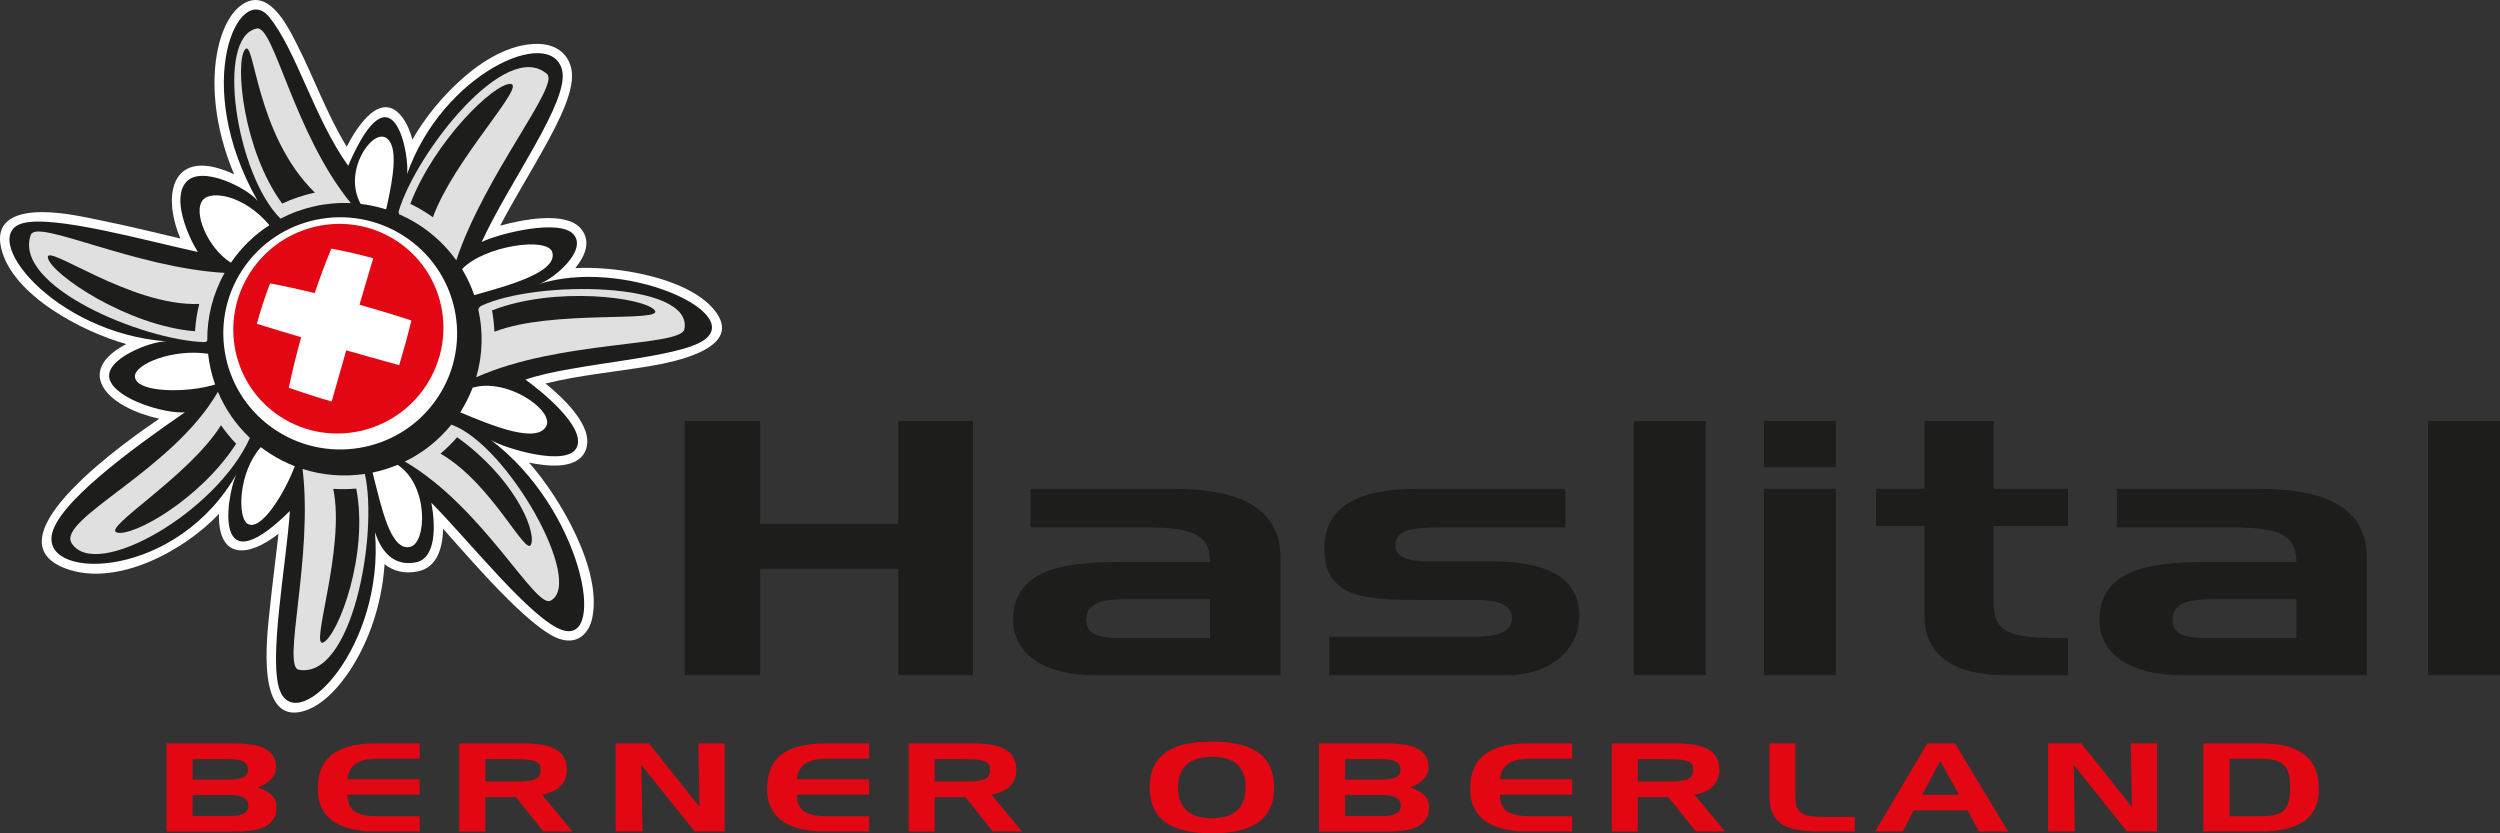 <?xml version="1.0" encoding="utf-8"?>
<!-- Generator: Adobe Illustrator 19.1.0, SVG Export Plug-In . SVG Version: 6.00 Build 0)  -->
<svg version="1.1" id="Ebene_1" xmlns="http://www.w3.org/2000/svg" xmlns:xlink="http://www.w3.org/1999/xlink" x="0px" y="0px"
	 viewBox="-281 251.756 277.572 92.524" style="enable-background:new -281 251.756 277.572 92.524;" xml:space="preserve">
<rect x="-281" y="251.756" width="277.572" height="92.524" fill="#333333" stroke="none"/>
<style type="text/css">
	.st0{fill:#E30613;}
	.st1{fill:#FFFFFF;}
	.st2{fill:#1D1D1B;}
	.st3{fill:#E0E0E0;}
</style>
<path class="st0" d="M-254.925,344.076c2.59,0,4.632-0.476,4.632-2.736c0-1.225-1.069-1.811-2.083-2.151
	c1.357-0.545,2.028-1.293,2.028-2.205c0-2.532-2.754-2.695-5.084-2.695h-7.071v9.788h7.578V344.076z M-259.611,340.033h4.262
	c1.288,0,1.919,0.395,1.919,1.171c0,0.953-0.946,1.143-1.919,1.143h-4.262V340.033L-259.611,340.033z M-255.391,336.044
	c1.288,0,1.919,0.381,1.919,1.143c0,0.885-0.767,1.116-1.919,1.116h-4.221v-2.26h4.221V336.044z"/>
<path class="st0" d="M-234.406,334.288h-4.796c-5.029,0-6.523,2.096-6.523,5.078c0,2.967,2.028,4.71,6.441,4.71h4.879v-1.702h-4.755
	c-2.206,0-3.262-0.626-3.262-2.396h8.017v-1.702h-8.017c0.137-1.525,1.206-2.287,3.262-2.287h4.755v-1.701H-234.406z"/>
<path class="st0" d="M-227.117,344.076v-3.825h3.398l3.056,3.825h3.234l-3.398-4.097c1.891-0.313,2.768-1.375,2.768-2.736
	c0-2.124-1.617-2.954-4.837-2.954h-7.112v9.788h2.891V344.076z M-223.568,336.044c2.631,0,2.59,0.64,2.59,1.225
	c0,0.967-0.672,1.252-2.59,1.252h-3.549v-2.477H-223.568L-223.568,336.044z"/>
<polygon class="st0" points="-209.669,344.076 -209.792,336.684 -203.872,344.076 -200.542,344.076 -200.542,334.288 
	-203.461,334.288 -203.338,341.339 -208.956,334.288 -212.642,334.288 -212.642,344.076 "/>
<path class="st0" d="M-184.506,334.288h-4.796c-5.029,0-6.523,2.096-6.523,5.078c0,2.967,2.028,4.71,6.441,4.71h4.879v-1.702h-4.755
	c-2.206,0-3.261-0.626-3.261-2.396h8.017v-1.702h-8.017c0.137-1.525,1.206-2.287,3.261-2.287h4.755L-184.506,334.288
	L-184.506,334.288z"/>
<path class="st0" d="M-177.217,344.076v-3.825h3.398l3.056,3.825h3.234l-3.398-4.097c1.891-0.313,2.768-1.375,2.768-2.736
	c0-2.124-1.617-2.954-4.837-2.954h-7.112v9.788h2.891V344.076z M-173.668,336.044c2.631,0,2.59,0.64,2.59,1.225
	c0,0.967-0.672,1.252-2.59,1.252h-3.549v-2.477H-173.668L-173.668,336.044z"/>
<path class="st0" d="M-150.204,339.162c0-2.097,1.178-3.376,3.741-3.376c3.357,0,3.755,1.987,3.755,3.417
	c0,2.028-1.041,3.403-3.755,3.403C-149.341,342.605-150.204,341.054-150.204,339.162L-150.204,339.162z M-146.49,334.097
	c-3.851,0-6.866,1.13-6.866,5.064c0,3.403,2.151,5.118,6.906,5.118c5.194,0,6.907-2.069,6.907-5.091
	C-139.543,335.037-142.804,334.097-146.49,334.097L-146.49,334.097z"/>
<path class="st0" d="M-126.965,344.076c2.59,0,4.632-0.476,4.632-2.736c0-1.225-1.069-1.811-2.083-2.151
	c1.357-0.545,2.028-1.293,2.028-2.205c0-2.532-2.754-2.695-5.084-2.695h-7.071v9.788h7.578V344.076z M-131.651,340.033h4.262
	c1.288,0,1.918,0.395,1.918,1.171c0,0.953-0.945,1.143-1.918,1.143h-4.262V340.033L-131.651,340.033z M-127.431,336.044
	c1.288,0,1.918,0.381,1.918,1.143c0,0.885-0.767,1.116-1.918,1.116h-4.221v-2.26h4.221V336.044z"/>
<path class="st0" d="M-106.447,334.288h-4.796c-5.029,0-6.523,2.096-6.523,5.078c0,2.967,2.028,4.71,6.441,4.71h4.879v-1.702h-4.755
	c-2.206,0-3.262-0.626-3.262-2.396h8.017v-1.702h-8.017c0.137-1.525,1.206-2.287,3.262-2.287h4.755L-106.447,334.288
	L-106.447,334.288z"/>
<path class="st0" d="M-99.158,344.076v-3.825h3.398l3.056,3.825h3.234l-3.398-4.097c1.891-0.313,2.768-1.375,2.768-2.736
	c0-2.124-1.617-2.954-4.837-2.954h-7.112v9.788h2.891V344.076z M-95.609,336.044c2.631,0,2.59,0.64,2.59,1.225
	c0,0.967-0.672,1.252-2.59,1.252h-3.549v-2.477H-95.609L-95.609,336.044z"/>
<path class="st0" d="M-75.063,342.456h-3.453c-3.111,0-3.152-0.858-3.152-2.791v-5.377h-2.878v5.826
	c0,3.499,2.385,3.962,5.797,3.962h3.686V342.456L-75.063,342.456z"/>
<path class="st0" d="M-69.739,344.076l1.192-2.342h6.002l1.274,2.342h3.221l-5.892-9.788h-3.07l-5.797,9.788H-69.739
	L-69.739,344.076z M-67.601,340.006l2.028-3.744l2.096,3.744H-67.601L-67.601,340.006z"/>
<polygon class="st0" points="-50.633,344.076 -50.756,336.684 -44.836,344.076 -41.506,344.076 -41.506,334.288 -44.425,334.288 
	-44.302,341.339 -49.92,334.288 -53.606,334.288 -53.606,344.076 "/>
<path class="st0" d="M-29.992,344.076c5.468,0,6.454-2.546,6.454-4.697c0-3.362-2.001-5.091-6.523-5.091h-6.304v9.788H-29.992
	L-29.992,344.076z M-30.102,335.99c2.795,0,3.371,0.953,3.371,3.199c0,2.818-1.069,3.185-3.371,3.185h-3.357v-6.384H-30.102
	L-30.102,335.99z"/>
<path class="st1" d="M-273.645,314.902c-9.085-3.307,7.299-14.592,10.325-16.653c-2.736-0.608-5.134-1.834-6.123-3.347
	c-1.079-1.65-0.417-3.444,2.473-4.948c-4.789-1.31-12.73-5.415-13.912-10.698c-0.712-3.183,1.921-3.954,4.579-3.947
	c2.361,0.006,4.638,0.538,6.933,1.008c2.855,0.585,5.872,1.329,8.399,1.919c-2.135-5.043-0.853-10.297,5.964-7.128
	c-2.293-5.438-2.548-10.396-1.805-13.899c0.442-2.08,1.27-3.799,2.392-4.717c3.035-2.483,5.25,1.953,6.325,4.055
	c1.941,3.796,3.363,7.848,5.592,11.498c1.022-2.017,3.885-6.71,6.356-3.006c0.404,0.605,0.712,1.399,0.935,2.215
	c2.509-4.455,8.39-10.749,14.003-10.623c1.701,0.038,3.192,0.857,3.629,2.689c0.527,2.21-1.256,5.736-3.119,9.073
	c-1.518,2.719-3.329,5.679-4.768,8.42c2.374-0.658,7.178-1.634,8.899,0.259c1.361,1.497,0.398,3.298-0.559,4.452
	c4.489-0.249,12.337,0.997,15.36,4.556c3.673,4.324-4.468,5.877-6.979,6.304c-3.891,0.662-7.833,1.008-11.678,1.95
	c1.764,1.452,5.496,4.774,4.456,7.402c-0.896,2.265-4.458,1.766-6.291,1.382c3.471,3.932,8.144,11.922,7.015,17.26
	c-0.355,1.678-1.573,2.97-3.597,2.329c-3.383-1.072-10.317-9.317-12.964-12.244c-0.034,1.847-0.523,4.295-2.829,4.743
	c-1.518,0.295-2.732-0.066-3.667-0.809c-0.326,5.057-2.151,9.463-4.271,12.411c-1.293,1.797-2.778,3.165-4.209,3.73
	c-5.986,2.363-4.553-8.281-4.269-11.103c0.286-2.841,0.694-5.858,0.968-8.413c-3.398,2.676-6.728,2.834-6.603-2.215
	C-260.471,312.84-267.972,316.967-273.645,314.902L-273.645,314.902z"/>
<path class="st2" d="M-248.814,308.489c-9.282,9.174-6.729-3.055-5.814-4.302c-6.548,11.828-21.418,12.134-20.632,7.028
	c0.54-3.511,8.79-9.545,14.781-13.677c-2.202,0.159-7.521-1.399-8.327-3.588c-0.837-2.275,4.686-4.395,6.333-4.286
	c-12.692-0.949-21.012-11.761-15.997-13.125c3.449-0.938,13.783,1.972,19.432,3.19c-1.093-1.745-2.958-6.014-1.246-7.808
	c1.779-1.865,6.88,0.812,7.898,2.15c-7.497-13.141-2.021-24.445,1.261-20.44c3.013,3.677,4.972,11.182,8.781,16.535
	c5.147-11.96,6.903-0.523,6.524,0.974c3.935-11.279,16.034-16.611,17.231-11.585c0.823,3.456-5.893,12.415-8.927,19.068
	c1.982-0.967,8.606-2.592,10.179-0.862c1.634,1.798-2.25,5.017-3.818,5.53c9.274-2.941,22.562,3.016,18.427,6.147
	c-2.844,2.153-14.539,2.603-19.934,4.463c1.672,1.211,6.641,5.156,5.73,7.457c-0.946,2.391-8.207,0.109-9.559-0.745
	c10.124,7.662,12.918,22.68,7.965,21.111c-3.408-1.079-10.514-10.067-14.584-14.145c0.464,2.411,0.58,6.167-1.723,6.615
	c-2.393,0.466-3.816-1.113-4.533-3.357c1.043,12.601-8.346,22.467-10.486,17.76C-251.301,325.412-249.197,314.326-248.814,308.489
	L-248.814,308.489z"/>
<path class="st1" d="M-250.291,299.58c-6.013-3.877-7.724-11.86-3.822-17.83c3.902-5.971,11.939-7.668,17.951-3.791
	c6.013,3.877,7.724,11.86,3.822,17.83C-236.241,301.76-244.278,303.457-250.291,299.58L-250.291,299.58z"/>
<path class="st3" d="M-249.854,276.032c-4.882-4.804-7.299-20.164-2.633-21.112c1.91-0.388,4.083,11.595,10.438,19.387
	C-244.754,274.184-247.455,274.78-249.854,276.032L-249.854,276.032z"/>
<path class="st3" d="M-236.717,275.159c1.945-6.456,11.869-19.189,16.453-15.186c1.454,1.27-6.911,11.183-10.076,20.685
	c-1.082-1.513-2.464-2.853-4.127-3.925c-0.714-0.46-1.453-0.854-2.208-1.182C-236.738,275.415-236.755,275.286-236.717,275.159
	L-236.717,275.159z"/>
<path class="st3" d="M-227.55,285.704c6.131-2.884,23.533-2.694,22.541,2.595c-0.371,1.979-13.871,1.206-23.118,5.346
	c0.727-2.481,0.787-5.073,0.232-7.53C-227.822,285.918-227.712,285.78-227.55,285.704L-227.55,285.704z"/>
<path class="st3" d="M-236.047,303.002c1.957-0.951,3.729-2.329,5.161-4.102c6.246,2.223,14.852,17.585,11.011,19.55
	C-221.6,319.333-227.371,308.06-236.047,303.002L-236.047,303.002z"/>
<path class="st3" d="M-240.488,304.377c1.501,6.743-1.433,22.808-7.338,21.74c-1.908-0.345,1.606-12.507,0.419-22.292
	C-245.142,304.548-242.773,304.718-240.488,304.377L-240.488,304.377z"/>
<path class="st3" d="M-253.253,300.378c-3.703,8.253-17.111,15.922-19.785,11.698c-1.696-2.679,11.21-8.068,16.232-16.822
	C-256.008,297.153-254.814,298.906-253.253,300.378L-253.253,300.378z"/>
<path class="st3" d="M-258.315,289.741c-6.78-0.196-21.311-6.197-19.265-11.91c0.651-1.818,11.501,3.647,21.519,4.223
	c-1.331,2.367-1.955,4.958-1.926,7.517C-258.067,289.685-258.173,289.745-258.315,289.741L-258.315,289.741z"/>
<path class="st1" d="M-255.357,280.921c-2.527-1.539-4.337-5.692-3.068-7.023c0.946-0.991,4.508-0.491,7.336,2.854
	C-252.731,277.816-254.19,279.213-255.357,280.921L-255.357,280.921z"/>
<path class="st1" d="M-257.119,294.445c-2.921,0.941-8.819,0.989-8.902-0.888c-0.06-1.351,4.169-3.112,8.123-2.525
	C-257.772,292.195-257.51,293.341-257.119,294.445L-257.119,294.445z"/>
<path class="st1" d="M-248.269,303.52c-1.087,2.891-3.797,7.415-5.295,6.355c-1.056-0.747-0.983-5.633,1.517-8.474
	c0.322,0.246,0.656,0.48,1.002,0.703C-250.153,302.68-249.222,303.151-248.269,303.52L-248.269,303.52z"/>
<path class="st1" d="M-236.855,303.366c3.479,2.272,3.243,8.67,1.401,9.107c-2.202,0.523-3.19-4.418-4.181-8.249
	C-238.685,304.027-237.754,303.74-236.855,303.366L-236.855,303.366z"/>
<path class="st1" d="M-228.516,294.793c3.924-1.099,8.962,2.537,8.192,4.212c-0.95,2.065-5.892,0.092-9.578-1.472
	C-229.337,296.652-228.876,295.734-228.516,294.793L-228.516,294.793z"/>
<path class="st1" d="M-229.696,281.636c2.424-2.587,9.559-3.639,10.022-1.852c0.569,2.197-4.803,3.655-8.674,4.739
	C-228.692,283.521-229.143,282.552-229.696,281.636L-229.696,281.636z"/>
<path class="st1" d="M-240.951,274.397c-2.021-3.603,1.253-8.365,2.836-7.326c1.324,0.868,0.858,4.174-0.012,7.936
	C-239.055,274.712-240.001,274.509-240.951,274.397L-240.951,274.397z"/>
<g>
	<path class="st1" d="M-239.564,280.428c-1.535-0.417-3.085-0.775-4.65-1.065c-0.675,1.619-1.281,3.265-1.842,4.928
		c-1.645-0.394-3.298-0.758-4.961-1.069c-0.562,1.471-1.047,2.968-1.462,4.487c1.635,0.508,3.274,1.003,4.916,1.49
		c-0.513,1.854-0.976,3.722-1.372,5.604c1.57,0.56,3.158,1.069,4.759,1.533c0.534-1.896,1.075-3.789,1.619-5.682
		c1.957,0.559,3.918,1.108,5.881,1.645c0.493-1.642,0.946-3.295,1.354-4.959c-1.908-0.626-3.831-1.208-5.765-1.753
		C-240.584,283.866-240.077,282.146-239.564,280.428z"/>
	<path class="st0" d="M-237.034,278.46c-5.387-3.474-12.619-1.906-16.153,3.502c-3.534,5.408-2.031,12.607,3.356,16.081
		c5.387,3.473,12.619,1.905,16.153-3.502C-230.144,289.133-231.647,281.934-237.034,278.46z M-236.676,292.299
		c-1.963-0.537-3.924-1.086-5.881-1.645c-0.544,1.893-1.085,3.786-1.619,5.682c-1.601-0.464-3.189-0.973-4.759-1.533
		c0.396-1.882,0.859-3.75,1.372-5.604c-1.642-0.487-3.281-0.982-4.916-1.49c0.415-1.519,0.9-3.016,1.462-4.487
		c1.663,0.311,3.316,0.675,4.961,1.069c0.561-1.663,1.167-3.309,1.842-4.928c1.565,0.29,3.115,0.648,4.65,1.065
		c-0.513,1.718-1.02,3.438-1.523,5.159c1.934,0.545,3.857,1.127,5.765,1.753C-235.73,289.004-236.183,290.657-236.676,292.299z"/>
</g>
<path class="st2" d="M-249.673,274.358c-4.365-5.978-5.223-15.598-4.146-17.08c1.097-1.509,1.116,9.338,7.776,15.864
	C-247.29,273.407-248.509,273.814-249.673,274.358L-249.673,274.358z"/>
<path class="st2" d="M-235.443,274.39c2.63-6.913,9.285-13.404,11.122-13.314c1.827,0.09-6.316,8.421-8.612,14.803
	c-0.22-0.158-0.445-0.311-0.675-0.46C-234.204,275.032-234.817,274.69-235.443,274.39L-235.443,274.39z"/>
<path class="st2" d="M-226.373,286.225c6.96-2.737,16.889-1.452,18.06-0.025c1.154,1.408-11.415-0.103-17.793,2.389
	C-226.138,287.795-226.227,287.004-226.373,286.225L-226.373,286.225z"/>
<path class="st2" d="M-232.096,302.123c0.656-0.552,1.275-1.159,1.851-1.819c6.062,4.319,8.718,10.023,8.239,11.819
	C-222.484,313.914-226.301,305.446-232.096,302.123L-232.096,302.123z"/>
<path class="st2" d="M-241.447,306.002c1.419,7.311-1.987,16.198-3.628,17.071c-1.632,0.868,2.464-10.447,1.074-17.042
	C-243.148,306.086-242.294,306.076-241.447,306.002L-241.447,306.002z"/>
<path class="st2" d="M-254.782,301.024c-3.997,6.193-11.44,10.329-13.22,9.861c-1.769-0.466,7.959-6.2,11.539-11.916
	C-255.964,299.691-255.403,300.379-254.782,301.024L-254.782,301.024z"/>
<path class="st2" d="M-258.876,285.501c-0.253,1.003-0.409,2.019-0.472,3.034c-7.512-0.604-15.939-6.325-16.333-8.143
	C-276.069,278.601-266.566,285.802-258.876,285.501L-258.876,285.501z"/>
<polygon class="st2" points="-204.986,326.727 -196.606,326.727 -196.606,314.907 -181.269,314.907 -181.269,326.727 
	-172.967,326.727 -172.967,298.493 -181.269,298.493 -181.269,309.92 -196.606,309.92 -196.606,298.493 -204.986,298.493 "/>
<polygon class="st2" points="-11.413,298.493 -11.413,326.727 -3.428,326.727 -3.428,298.493 "/>
<path class="st2" d="M-67.323,310.156v10.131c0,4.006,3.083,6.44,8.894,6.44h7.036v-4.123h-0.791c-5.85,0-7.471-0.628-7.471-4.084
	v-8.364h8.262v-4.123h-8.262v-7.54h-7.669v7.54H-72.7v4.123H-67.323L-67.323,310.156z"/>
<polygon class="st2" points="-85.151,298.493 -85.151,303.637 -77.166,303.637 -77.166,298.493 "/>
<path class="st2" d="M-33.073,310.313c5.416,0,7.036,0.982,7.036,3.848h-10.198c-6.325,0-11.662,0.943-11.662,6.44
	c0,3.77,3.479,6.126,9.053,6.126h20.634v-12.959c0-5.262-3.913-7.736-11.977-7.736h-15.772v4.28L-33.073,310.313L-33.073,310.313z
	 M-35.682,322.604c-2.648,0-4.151-0.315-4.111-2.16c0.079-2.042,2.61-2.16,4.665-2.16h9.091v4.32H-35.682L-35.682,322.604z"/>
<polygon class="st2" points="-85.151,306.033 -85.151,326.727 -77.166,326.727 -77.166,306.033 "/>
<polygon class="st2" points="-99.604,298.493 -99.604,326.727 -91.619,326.727 -91.619,298.493 "/>
<path class="st2" d="M-113.686,326.727c4.941,0,8.143-2.985,8.025-6.833c-0.118-4.555-4.625-5.812-9.724-5.812h-7.036
	c-2.411,0-3.636-0.55-3.636-1.728c0-1.807,1.7-2.042,5.257-2.042h13.598v-4.28h-16.483c-6.878,0-10.278,2.199-10.278,6.597
	c0,5.38,4.309,5.733,10.041,5.733h6.72c2.767,0,4.071,0.667,4.071,2.003c0,1.414-1.305,2.082-4.071,2.082h-16.207v4.28H-113.686
	L-113.686,326.727z"/>
<path class="st2" d="M-153.688,310.313c5.416,0,7.037,0.982,7.037,3.848h-10.199c-6.325,0-11.662,0.943-11.662,6.44
	c0,3.77,3.479,6.126,9.052,6.126h20.634v-12.959c0-5.262-3.913-7.736-11.977-7.736h-15.772v4.28L-153.688,310.313L-153.688,310.313z
	 M-156.297,322.604c-2.649,0-4.15-0.315-4.111-2.16c0.079-2.042,2.609-2.16,4.665-2.16h9.092v4.32H-156.297L-156.297,322.604z"/>
</svg>
